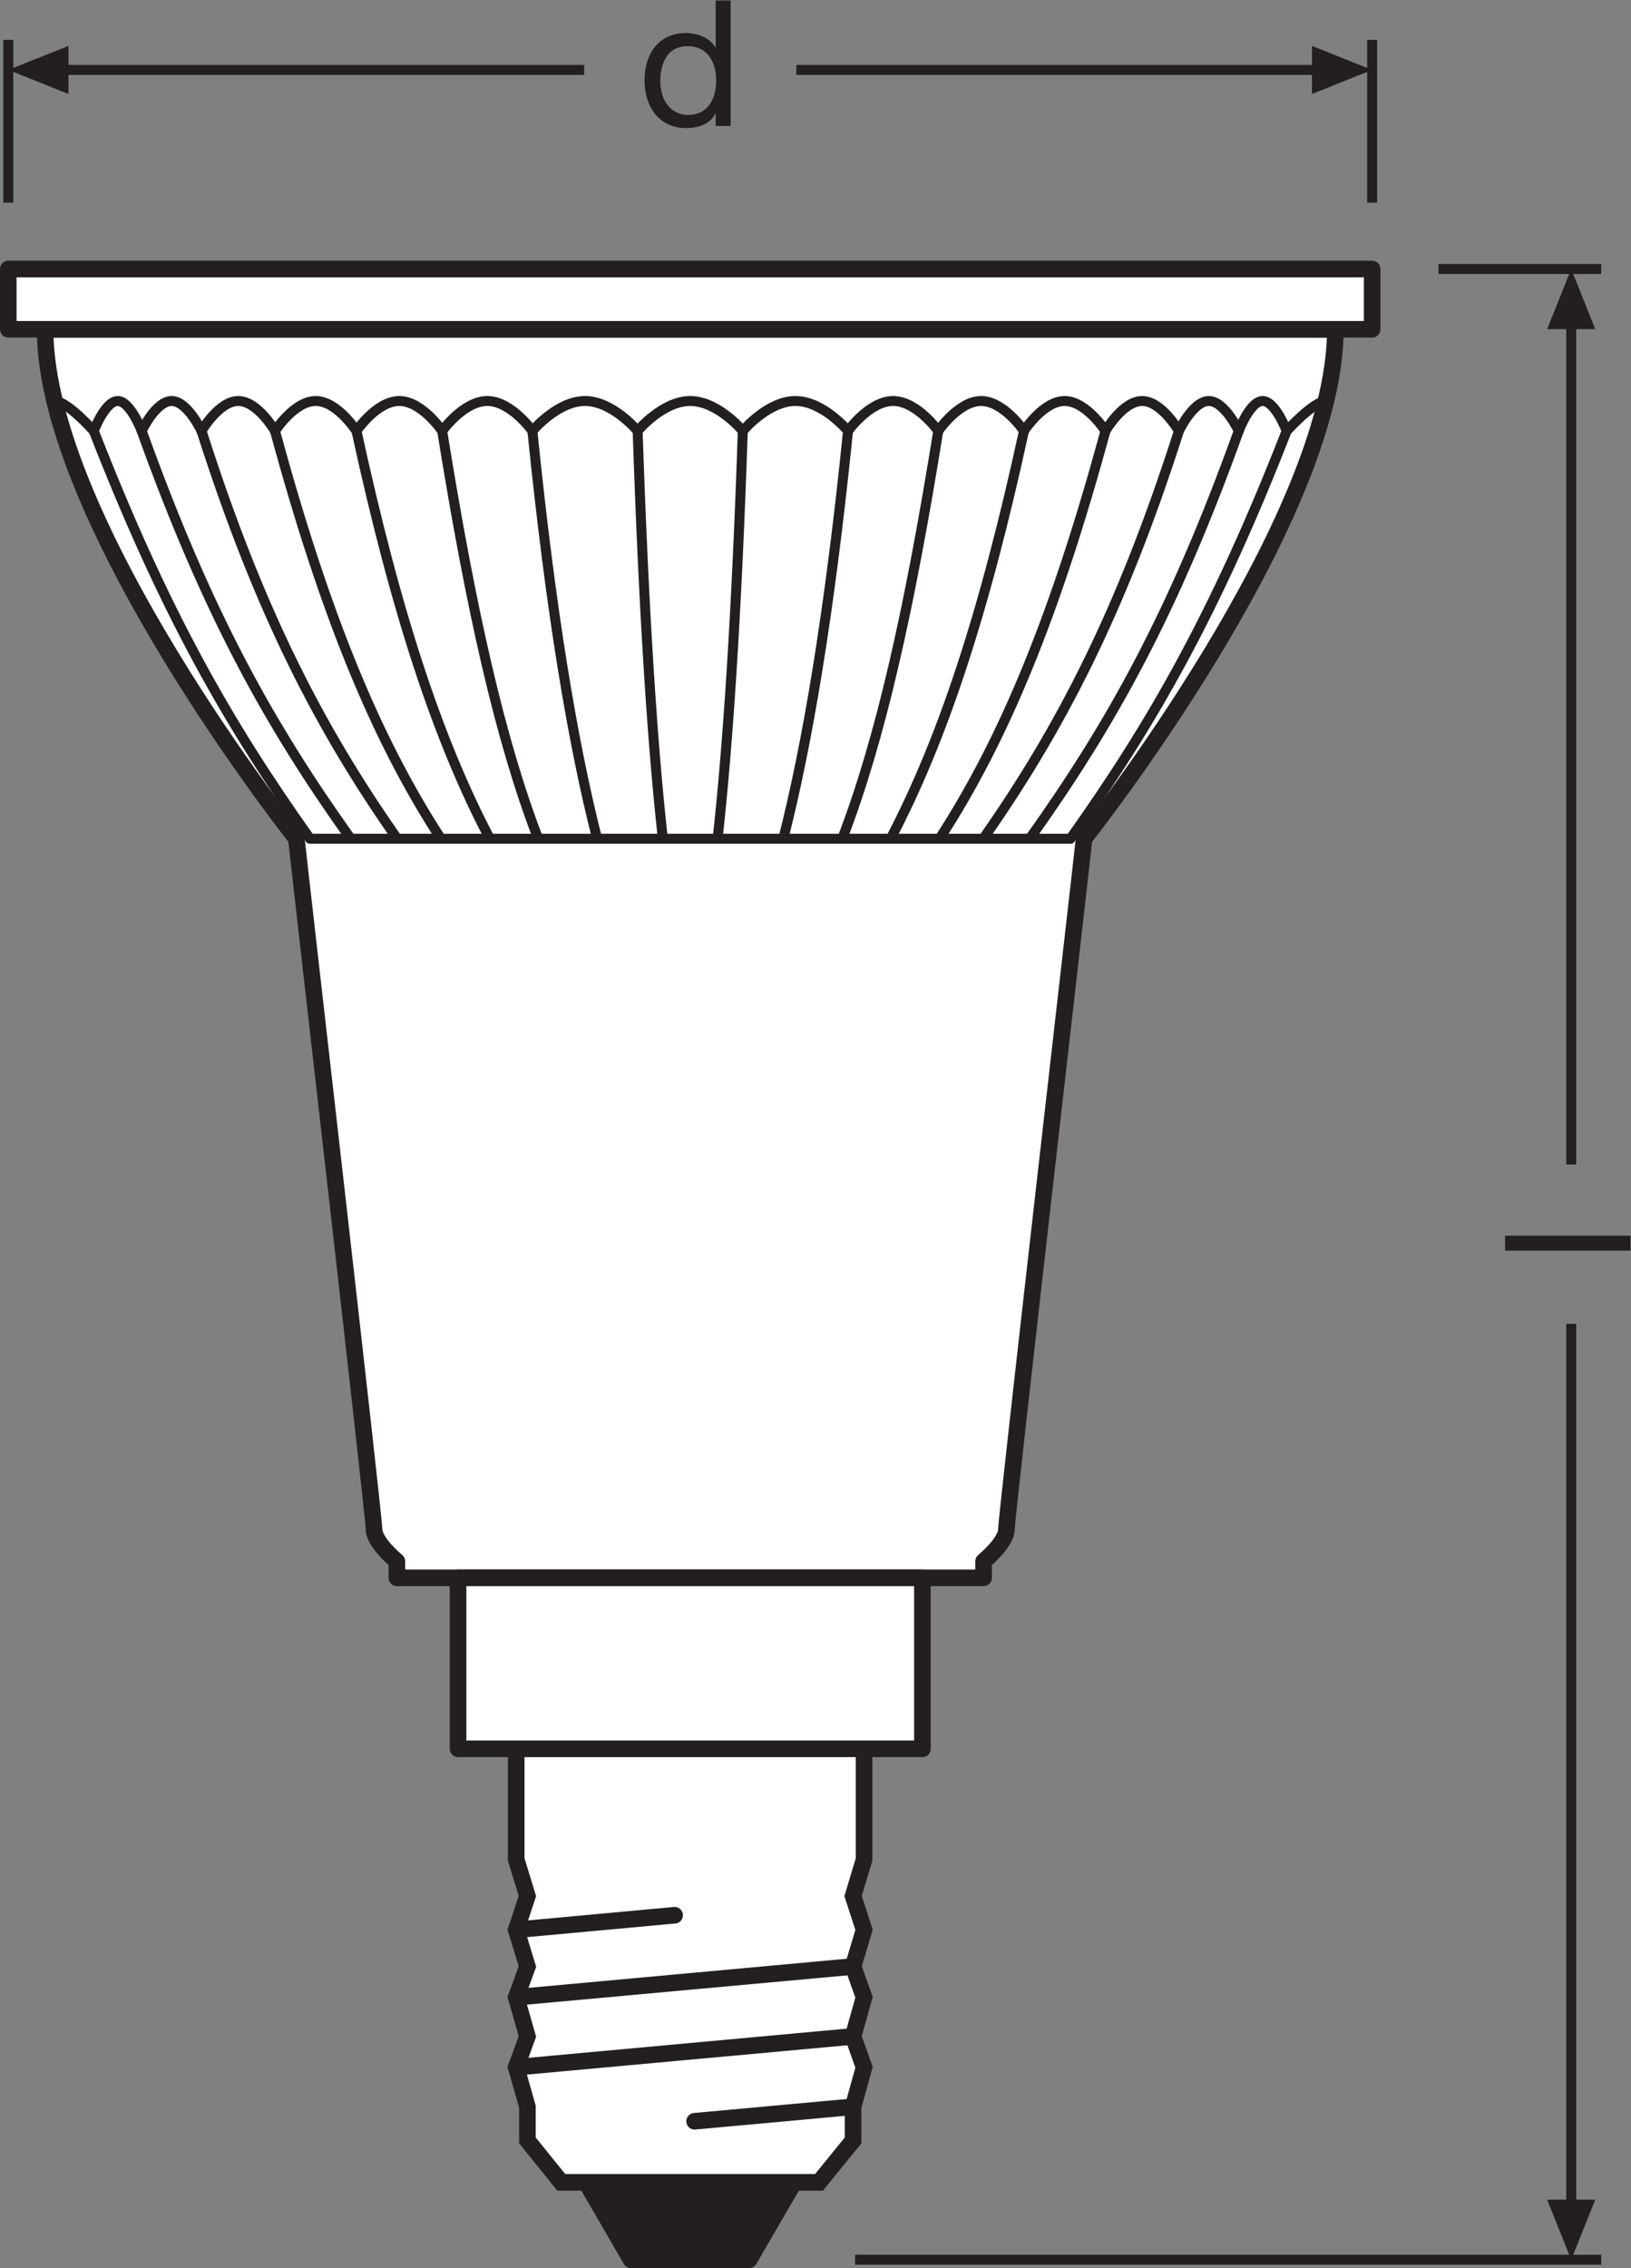 <?xml version="1.0" encoding="UTF-8" standalone="no"?>
<svg
   xmlns:dc="http://purl.org/dc/elements/1.1/"
   xmlns:cc="http://creativecommons.org/ns#"
   xmlns:rdf="http://www.w3.org/1999/02/22-rdf-syntax-ns#"
   xmlns:svg="http://www.w3.org/2000/svg"
   xmlns="http://www.w3.org/2000/svg"
   viewBox="0 0 92.88 129.147"
   height="129.147"
   width="92.88"
   xml:space="preserve"
   id="svg2"
   version="1.1"><rect x="0" y="0" width="92.88" height="129.147" fill="#808080" stroke="none"/><defs
     id="defs6" /><g
     transform="matrix(1.333,0,0,-1.333,0,129.147)"
     id="g10"><g
       transform="scale(0.1)"
       id="g12"><path
         id="path14"
         style="fill:none;stroke:#231f20;stroke-width:4.252;stroke-linecap:butt;stroke-linejoin:miter;stroke-miterlimit:3.864;stroke-dasharray:none;stroke-opacity:1"
         d="M 684.066,3.574 H 365.309 M 684.066,853.945 h -69.531" /><path
         id="path16"
         style="fill:none;stroke:#231f20;stroke-width:4.252;stroke-linecap:butt;stroke-linejoin:round;stroke-miterlimit:3.864;stroke-dasharray:none;stroke-opacity:1"
         d="M 671.234,832.395 V 471.418" /><path
         id="path18"
         style="fill:#231f20;fill-opacity:1;fill-rule:nonzero;stroke:none"
         d="m 681.508,828.242 -10.274,25.703 -10.293,-25.703 h 20.567 v 0 0" /><path
         id="path20"
         style="fill:none;stroke:#231f20;stroke-width:4.252;stroke-linecap:butt;stroke-linejoin:round;stroke-miterlimit:3.864;stroke-dasharray:none;stroke-opacity:1"
         d="M 671.234,403.34 V 25.137" /><path
         id="path22"
         style="fill:#231f20;fill-opacity:1;fill-rule:nonzero;stroke:none"
         d="M 681.508,29.238 671.234,3.574 660.941,29.238 h 20.567 v 0 0" /><path
         id="path24"
         style="fill:none;stroke:#231f20;stroke-width:4.252;stroke-linecap:butt;stroke-linejoin:miter;stroke-miterlimit:3.864;stroke-dasharray:none;stroke-opacity:1"
         d="M 586.188,951.82 V 882.289" /><path
         id="path26"
         style="fill:none;stroke:#231f20;stroke-width:4.252;stroke-linecap:butt;stroke-linejoin:miter;stroke-miterlimit:3.864;stroke-dasharray:none;stroke-opacity:1"
         d="M 3.543,882.289 V 951.82" /><path
         id="path28"
         style="fill:#231f20;fill-opacity:1;fill-rule:nonzero;stroke:none"
         d="M 29.258,949.254 3.555,938.98 29.258,928.695 Z" /><path
         id="path30"
         style="fill:none;stroke:#231f20;stroke-width:4.252;stroke-linecap:butt;stroke-linejoin:round;stroke-miterlimit:3.864;stroke-dasharray:none;stroke-opacity:1"
         d="M 25.098,938.98 H 249.563" /><path
         id="path32"
         style="fill:#231f20;fill-opacity:1;fill-rule:nonzero;stroke:none"
         d="M 560.484,949.254 586.188,938.98 560.484,928.695 Z" /><path
         id="path34"
         style="fill:none;stroke:#231f20;stroke-width:4.252;stroke-linecap:butt;stroke-linejoin:round;stroke-miterlimit:3.864;stroke-dasharray:none;stroke-opacity:1"
         d="M 564.645,938.98 H 340.199" /><path
         id="path36"
         style="fill:#ffffff;fill-opacity:1;fill-rule:evenodd;stroke:none"
         d="m 19.27,828.176 c 0,-82.168 107.347,-217.578 107.347,-217.578 1.531,-14.844 33.156,-289.063 33.156,-294.883 0,-5.844 9.766,-13.789 9.766,-13.789 v -7.055 h 250.66 v 7.055 c 0,0 9.766,7.945 9.766,13.789 0,5.82 31.621,280.039 33.164,294.883 0,0 107.344,135.41 107.344,217.578 H 19.27" /><path
         id="path38"
         style="fill:none;stroke:#231f20;stroke-width:7.087;stroke-linecap:butt;stroke-linejoin:round;stroke-miterlimit:3.864;stroke-dasharray:none;stroke-opacity:1"
         d="m 19.27,828.176 c 0,-82.168 107.347,-217.578 107.347,-217.578 1.531,-14.844 33.156,-289.063 33.156,-294.883 0,-5.844 9.766,-13.789 9.766,-13.789 v -7.055 h 250.66 v 7.055 c 0,0 9.766,7.945 9.766,13.789 0,5.82 31.621,280.039 33.164,294.883 0,0 107.344,135.41 107.344,217.578 z" /><path
         id="path40"
         style="fill:#ffffff;fill-opacity:1;fill-rule:evenodd;stroke:none"
         d="M 586.188,828.176 H 3.543 v 25.769 H 586.188 v -25.769" /><path
         id="path42"
         style="fill:none;stroke:#231f20;stroke-width:7.087;stroke-linecap:round;stroke-linejoin:round;stroke-miterlimit:3.864;stroke-dasharray:none;stroke-opacity:1"
         d="M 586.188,828.176 H 3.543 v 25.769 H 586.188 Z" /><path
         id="path44"
         style="fill:none;stroke:#231f20;stroke-width:4.252;stroke-linecap:round;stroke-linejoin:round;stroke-miterlimit:3.864;stroke-dasharray:none;stroke-opacity:1"
         d="m 272.379,784.75 c 0,0 10.605,12.801 22.484,12.801 11.883,0 22.461,-12.801 22.461,-12.801" /><path
         id="path46"
         style="fill:none;stroke:#231f20;stroke-width:4.252;stroke-linecap:round;stroke-linejoin:round;stroke-miterlimit:3.864;stroke-dasharray:none;stroke-opacity:1"
         d="M 549.672,784.75 C 519.352,707.012 492.211,659.719 457.289,610.598" /><path
         id="path48"
         style="fill:none;stroke:#231f20;stroke-width:4.252;stroke-linecap:round;stroke-linejoin:round;stroke-miterlimit:3.864;stroke-dasharray:none;stroke-opacity:1"
         d="M 529.195,784.75 C 501.234,706.996 475.004,659.883 439.887,610.59" /><path
         id="path50"
         style="fill:none;stroke:#231f20;stroke-width:4.252;stroke-linecap:round;stroke-linejoin:round;stroke-miterlimit:3.864;stroke-dasharray:none;stroke-opacity:1"
         d="M 503.637,784.75 C 478.832,707.012 452.672,657.145 420.043,610.598" /><path
         id="path52"
         style="fill:none;stroke:#231f20;stroke-width:4.252;stroke-linecap:round;stroke-linejoin:round;stroke-miterlimit:3.864;stroke-dasharray:none;stroke-opacity:1"
         d="M 472.25,784.75 C 451.137,707.016 429.32,653.613 401.371,610.617" /><path
         id="path54"
         style="fill:none;stroke:#231f20;stroke-width:4.252;stroke-linecap:round;stroke-linejoin:round;stroke-miterlimit:3.864;stroke-dasharray:none;stroke-opacity:1"
         d="M 437.445,784.75 C 420.531,706.996 402.758,653.082 380.473,610.59" /><path
         id="path56"
         style="fill:none;stroke:#231f20;stroke-width:4.252;stroke-linecap:round;stroke-linejoin:round;stroke-miterlimit:3.864;stroke-dasharray:none;stroke-opacity:1"
         d="M 400.824,784.75 C 388.324,707.016 375.922,652.574 359.828,610.617" /><path
         id="path58"
         style="fill:none;stroke:#231f20;stroke-width:4.252;stroke-linecap:round;stroke-linejoin:round;stroke-miterlimit:3.864;stroke-dasharray:none;stroke-opacity:1"
         d="M 362.289,784.75 C 354.398,706.996 345.004,651.359 334.633,610.59" /><path
         id="path60"
         style="fill:none;stroke:#231f20;stroke-width:4.252;stroke-linecap:round;stroke-linejoin:round;stroke-miterlimit:3.864;stroke-dasharray:none;stroke-opacity:1"
         d="M 317.324,784.75 C 314.73,707.016 310.969,650.363 306.566,610.617" /><path
         id="path62"
         style="fill:none;stroke:#231f20;stroke-width:4.252;stroke-linecap:round;stroke-linejoin:round;stroke-miterlimit:3.864;stroke-dasharray:none;stroke-opacity:1"
         d="M 40.062,784.75 C 70.383,707.012 97.523,659.719 132.438,610.598" /><path
         id="path64"
         style="fill:none;stroke:#231f20;stroke-width:4.252;stroke-linecap:round;stroke-linejoin:round;stroke-miterlimit:3.864;stroke-dasharray:none;stroke-opacity:1"
         d="M 60.535,784.75 C 88.496,706.996 114.727,659.883 149.844,610.59" /><path
         id="path66"
         style="fill:none;stroke:#231f20;stroke-width:4.252;stroke-linecap:round;stroke-linejoin:round;stroke-miterlimit:3.864;stroke-dasharray:none;stroke-opacity:1"
         d="M 86.098,784.75 C 110.898,707.012 137.063,657.145 169.688,610.598" /><path
         id="path68"
         style="fill:none;stroke:#231f20;stroke-width:4.252;stroke-linecap:round;stroke-linejoin:round;stroke-miterlimit:3.864;stroke-dasharray:none;stroke-opacity:1"
         d="m 117.484,784.75 c 21.11,-77.734 42.922,-131.137 70.875,-174.133" /><path
         id="path70"
         style="fill:none;stroke:#231f20;stroke-width:4.252;stroke-linecap:round;stroke-linejoin:round;stroke-miterlimit:3.864;stroke-dasharray:none;stroke-opacity:1"
         d="m 152.285,784.75 c 16.914,-77.754 34.688,-131.668 56.969,-174.16" /><path
         id="path72"
         style="fill:none;stroke:#231f20;stroke-width:4.252;stroke-linecap:round;stroke-linejoin:round;stroke-miterlimit:3.864;stroke-dasharray:none;stroke-opacity:1"
         d="m 188.902,784.75 c 12.508,-77.734 24.907,-132.176 41,-174.133" /><path
         id="path74"
         style="fill:none;stroke:#231f20;stroke-width:4.252;stroke-linecap:round;stroke-linejoin:round;stroke-miterlimit:3.864;stroke-dasharray:none;stroke-opacity:1"
         d="m 227.441,784.75 c 7.887,-77.754 17.286,-133.391 27.653,-174.16" /><path
         id="path76"
         style="fill:none;stroke:#231f20;stroke-width:4.252;stroke-linecap:round;stroke-linejoin:round;stroke-miterlimit:3.864;stroke-dasharray:none;stroke-opacity:1"
         d="M 272.406,784.75 C 275,707.016 278.766,650.363 283.164,610.617" /><path
         id="path78"
         style="fill:none;stroke:#231f20;stroke-width:4.252;stroke-linecap:round;stroke-linejoin:round;stroke-miterlimit:3.864;stroke-dasharray:none;stroke-opacity:1"
         d="m 317.324,784.75 c 0,0 10.621,12.801 22.485,12.801 11.875,0 22.48,-12.801 22.48,-12.801" /><path
         id="path80"
         style="fill:none;stroke:#231f20;stroke-width:4.252;stroke-linecap:round;stroke-linejoin:round;stroke-miterlimit:3.864;stroke-dasharray:none;stroke-opacity:1"
         d="m 362.289,784.75 c 0,0 9.082,12.801 19.25,12.801 10.203,0 19.285,-12.801 19.285,-12.801" /><path
         id="path82"
         style="fill:none;stroke:#231f20;stroke-width:4.252;stroke-linecap:round;stroke-linejoin:round;stroke-miterlimit:3.864;stroke-dasharray:none;stroke-opacity:1"
         d="m 400.824,784.75 c 0,0 8.653,12.801 18.321,12.801 9.668,0 18.3,-12.801 18.3,-12.801" /><path
         id="path84"
         style="fill:none;stroke:#231f20;stroke-width:4.252;stroke-linecap:round;stroke-linejoin:round;stroke-miterlimit:3.864;stroke-dasharray:none;stroke-opacity:1"
         d="m 437.445,784.75 c 0,0 8.203,12.801 17.403,12.801 9.179,0 17.402,-12.801 17.402,-12.801" /><path
         id="path86"
         style="fill:none;stroke:#231f20;stroke-width:4.252;stroke-linecap:round;stroke-linejoin:round;stroke-miterlimit:3.864;stroke-dasharray:none;stroke-opacity:1"
         d="m 472.25,784.75 c 0,0 7.383,12.801 15.684,12.801 8.281,0 15.703,-12.801 15.703,-12.801" /><path
         id="path88"
         style="fill:none;stroke:#231f20;stroke-width:4.252;stroke-linecap:round;stroke-linejoin:round;stroke-miterlimit:3.864;stroke-dasharray:none;stroke-opacity:1"
         d="m 503.637,784.75 c 0,0 6.027,12.801 12.773,12.801 6.758,0 12.785,-12.801 12.785,-12.801" /><path
         id="path90"
         style="fill:none;stroke:#231f20;stroke-width:4.252;stroke-linecap:round;stroke-linejoin:round;stroke-miterlimit:3.864;stroke-dasharray:none;stroke-opacity:1"
         d="m 529.195,784.75 c 0,0 4.813,12.801 10.223,12.801 5.41,0 10.254,-12.801 10.254,-12.801" /><path
         id="path92"
         style="fill:none;stroke:#231f20;stroke-width:4.252;stroke-linecap:round;stroke-linejoin:round;stroke-miterlimit:3.864;stroke-dasharray:none;stroke-opacity:1"
         d="m 549.672,784.75 c 0,0 11.523,12.801 16.933,12.801" /><path
         id="path94"
         style="fill:none;stroke:#231f20;stroke-width:4.252;stroke-linecap:round;stroke-linejoin:round;stroke-miterlimit:3.864;stroke-dasharray:none;stroke-opacity:1"
         d="m 272.395,784.75 c 0,0 -10.618,12.801 -22.477,12.801 -11.875,0 -22.473,-12.801 -22.473,-12.801" /><path
         id="path96"
         style="fill:none;stroke:#231f20;stroke-width:4.252;stroke-linecap:round;stroke-linejoin:round;stroke-miterlimit:3.864;stroke-dasharray:none;stroke-opacity:1"
         d="m 227.445,784.75 c 0,0 -9.105,12.801 -19.269,12.801 -10.184,0 -19.274,-12.801 -19.274,-12.801" /><path
         id="path98"
         style="fill:none;stroke:#231f20;stroke-width:4.252;stroke-linecap:round;stroke-linejoin:round;stroke-miterlimit:3.864;stroke-dasharray:none;stroke-opacity:1"
         d="m 188.902,784.75 c 0,0 -8.648,12.801 -18.316,12.801 -9.672,0 -18.32,-12.801 -18.32,-12.801" /><path
         id="path100"
         style="fill:none;stroke:#231f20;stroke-width:4.252;stroke-linecap:round;stroke-linejoin:round;stroke-miterlimit:3.864;stroke-dasharray:none;stroke-opacity:1"
         d="m 152.266,784.75 c 0,0 -8.196,12.801 -17.383,12.801 -9.195,0 -17.395,-12.801 -17.395,-12.801" /><path
         id="path102"
         style="fill:none;stroke:#231f20;stroke-width:4.252;stroke-linecap:round;stroke-linejoin:round;stroke-miterlimit:3.864;stroke-dasharray:none;stroke-opacity:1"
         d="m 117.488,784.75 c 0,0 -7.398,12.801 -15.695,12.801 -8.297,0 -15.703,-12.801 -15.703,-12.801" /><path
         id="path104"
         style="fill:none;stroke:#231f20;stroke-width:4.252;stroke-linecap:round;stroke-linejoin:round;stroke-miterlimit:3.864;stroke-dasharray:none;stroke-opacity:1"
         d="m 86.09,784.75 c 0,0 -6.027,12.801 -12.77,12.801 -6.758,0 -12.797,-12.801 -12.797,-12.801" /><path
         id="path106"
         style="fill:none;stroke:#231f20;stroke-width:4.252;stroke-linecap:round;stroke-linejoin:round;stroke-miterlimit:3.864;stroke-dasharray:none;stroke-opacity:1"
         d="m 60.523,784.75 c 0,0 -4.828,12.801 -10.226,12.801 -5.402,0 -10.238,-12.801 -10.238,-12.801" /><path
         id="path108"
         style="fill:none;stroke:#231f20;stroke-width:4.252;stroke-linecap:round;stroke-linejoin:round;stroke-miterlimit:3.864;stroke-dasharray:none;stroke-opacity:1"
         d="m 40.059,784.75 c 0,0 -11.344,12.801 -16.75,12.801" /><path
         id="path110"
         style="fill:none;stroke:#231f20;stroke-width:4.252;stroke-linecap:round;stroke-linejoin:round;stroke-miterlimit:3.864;stroke-dasharray:none;stroke-opacity:1"
         d="M 457.289,610.59 H 132.438" /><path
         id="path112"
         style="fill:#231f20;fill-opacity:1;fill-rule:nonzero;stroke:none"
         d="M 339.242,36.633 320.023,3.547 H 269.57 L 250.391,36.633 h 88.851" /><path
         id="path114"
         style="fill:none;stroke:#231f20;stroke-width:7.087;stroke-linecap:round;stroke-linejoin:round;stroke-miterlimit:3.864;stroke-dasharray:none;stroke-opacity:1"
         d="M 339.242,36.633 320.023,3.547 H 269.57 L 250.391,36.633 Z" /><path
         id="path116"
         style="fill:#ffffff;fill-opacity:1;fill-rule:evenodd;stroke:none"
         d="m 369.125,221.824 v -47.301 l -4.687,-15.585 4.687,-14.434 -4.687,-15.664 4.687,-13.164 -4.687,-16.699 4.687,-13.184 -4.687,-16.875 V 54.543 L 349.887,36.633 H 239.789 L 225.316,54.543 v 14.375 l -4.785,16.875 4.785,13.184 -4.785,16.699 4.785,13.164 -4.785,15.664 4.785,14.434 -4.785,15.585 v 47.301 h 148.594" /><path
         id="path118"
         style="fill:none;stroke:#231f20;stroke-width:7.087;stroke-linecap:butt;stroke-linejoin:miter;stroke-miterlimit:3.864;stroke-dasharray:none;stroke-opacity:1"
         d="m 369.125,221.824 v -47.301 l -4.687,-15.585 4.687,-14.434 -4.687,-15.664 4.687,-13.164 -4.687,-16.699 4.687,-13.184 -4.687,-16.875 V 54.543 L 349.887,36.633 H 239.789 L 225.316,54.543 v 14.375 l -4.785,16.875 4.785,13.184 -4.785,16.699 4.785,13.164 -4.785,15.664 4.785,14.434 -4.785,15.585 v 47.301 z" /><path
         id="path120"
         style="fill:none;stroke:#231f20;stroke-width:7.087;stroke-linecap:round;stroke-linejoin:miter;stroke-miterlimit:3.864;stroke-dasharray:none;stroke-opacity:1"
         d="M 364.438,98.977 220.531,85.793" /><path
         id="path122"
         style="fill:none;stroke:#231f20;stroke-width:7.087;stroke-linecap:round;stroke-linejoin:miter;stroke-miterlimit:3.864;stroke-dasharray:none;stroke-opacity:1"
         d="M 364.438,128.84 220.531,115.676" /><path
         id="path124"
         style="fill:none;stroke:#231f20;stroke-width:7.087;stroke-linecap:round;stroke-linejoin:miter;stroke-miterlimit:3.864;stroke-dasharray:none;stroke-opacity:1"
         d="M 364.438,68.918 296.742,62.727" /><path
         id="path126"
         style="fill:none;stroke:#231f20;stroke-width:7.087;stroke-linecap:round;stroke-linejoin:miter;stroke-miterlimit:3.864;stroke-dasharray:none;stroke-opacity:1"
         d="m 288.203,150.734 -67.672,-6.23" /><path
         id="path128"
         style="fill:#ffffff;fill-opacity:1;fill-rule:nonzero;stroke:none"
         d="M 394.066,221.824 H 195.688 v 73.047 h 198.378 v -73.047" /><path
         id="path130"
         style="fill:none;stroke:#231f20;stroke-width:7.087;stroke-linecap:butt;stroke-linejoin:round;stroke-miterlimit:3.864;stroke-dasharray:none;stroke-opacity:1"
         d="M 394.066,221.824 H 195.688 v 73.047 h 198.378 z" /><path
         id="path132"
         style="fill:#231f20;fill-opacity:1;fill-rule:nonzero;stroke:none"
         d="m 642.965,434.629 v 6.387 h 53.601 v -6.387 h -53.601" /><path
         id="path134"
         style="fill:#231f20;fill-opacity:1;fill-rule:nonzero;stroke:none"
         d="m 294.105,919.766 c 8.633,0 11.856,7.433 11.856,14.64 0,7.582 -3.445,14.711 -12.234,14.711 -8.711,0 -11.633,-7.433 -11.633,-15.015 0,-7.282 3.75,-14.336 12.011,-14.336 z m 18.02,-4.731 h -6.387 v 5.254 h -0.148 c -2.098,-4.277 -6.981,-6.156 -12.391,-6.156 -11.933,0 -17.863,9.461 -17.863,20.418 0,10.961 5.852,20.195 17.715,20.195 3.906,0 9.758,-1.5 12.539,-6.078 h 0.148 v 19.969 h 6.387 v -53.602" /></g></g></svg>